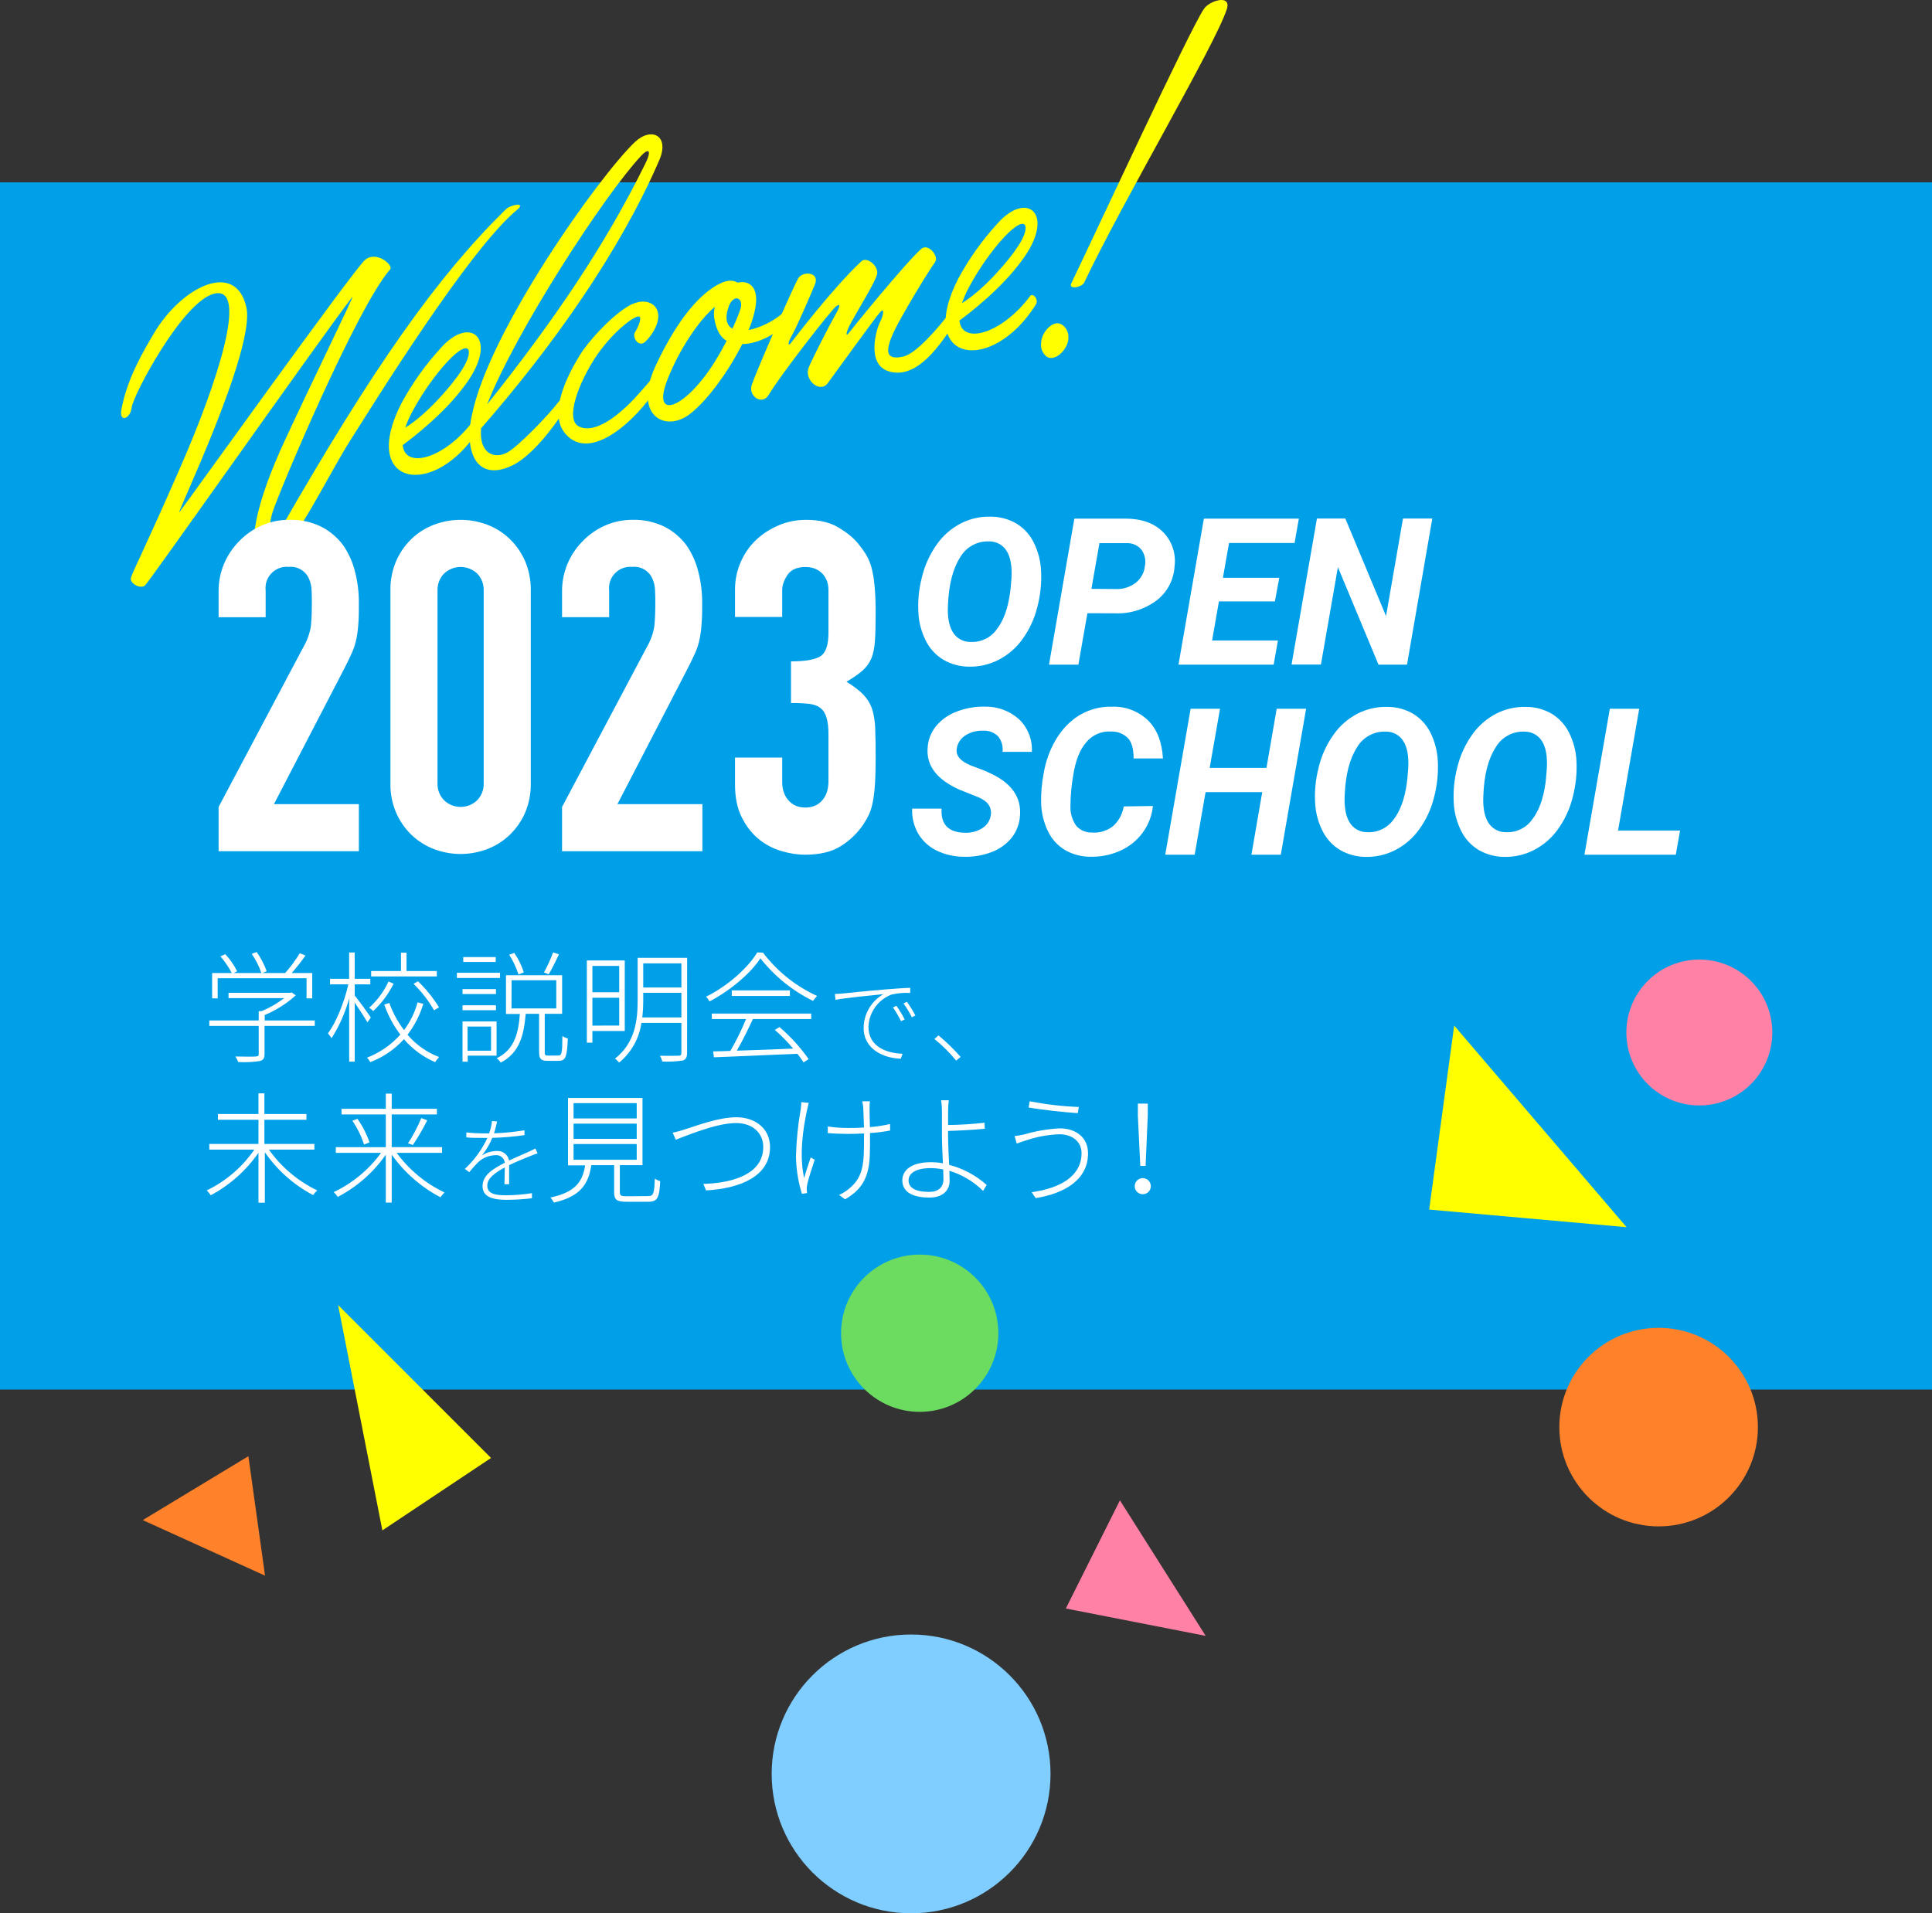 <?xml version="1.0" encoding="UTF-8"?>
<svg id="_レイヤー_2" data-name="レイヤー 2" xmlns="http://www.w3.org/2000/svg" width="480" height="475.463" viewBox="0 0 480 475.463">
  <rect x="0" y="0" width="480" height="475.463" fill="#333333" stroke="none"/>
  <g id="_レイヤー_1-2" data-name="レイヤー 1">
    <g>
      <path id="path1" d="m0,45.313h480v300H0V45.313Z" fill="#00a0e9"/>
      <path id="path2" d="m61.21,76.374c2.35,10.51-17.88,52.42-16.64,50.9,1.24-1.52,43.27-60.23,46.1-62.67,2.83-2.44,7.16,1.34,6.26,2.34-8.26,9.37-27.93,56-29.25,60.46s-.67,8.59,1.14,5.6c24.19-42.35,40-64.46,56.87-81,1.2-1.17,5-1.8,2.93,0-12,9.77-36.13,48.84-41.88,57.9s-16.74,32.29-21.39,29.73c-4.65-2.56-1.57-15.08,5.33-30,6.9-14.92,17.74-37,16.86-35.86-7.94,10.31-50.47,70.83-51.54,71.74-1.07.91-3.83-.49-3.47-1.93s3.14-6.56,12.3-27.52c9.16-20.96,17-45,8.48-43.11-7.82,1.75-20.24,25.25-20.58,28.25s-3.19,3.87-2.58.58c1.45-7.64,5.18-14.11,8.54-19.7,7.01-11.14,19.93-17.29,22.52-5.71Z" fill="#ff0"/>
      <path id="path3" d="m99.75,100.183c2.702-4.994,6.014-9.633,9.86-13.81,7.3-8.16,14.48-2.22,6,9.24-5.08,7-12.85,13-15.56,15,.56,6.07,10.44,3.41,17.55-6.07.59-.92,2.31.73,1.39,2.17-11.14,17.55-29.82,14.08-19.24-6.53Zm14.87-8.06c3.46-5.16,2.27-9-4.7-.86-2.921,3.482-5.472,7.259-7.61,11.27-.639,1.208-1.187,2.461-1.64,3.75,5.74-3.54,11.95-11.01,13.95-14.16Z" fill="#ff0"/>
      <path id="path4" d="m116.72,109.553l-.17.27c-.63.7-1.36-1-.7-2.1.09-.13.42-.66.92-1.44.069-1.01.22-2.014.45-3,4.12-20.85,31.52-59.41,40.53-68,4.09-3.84,8.76-1.62,6,4.63-9.65,22.31-26.12,45.82-44.23,66.53-.55,6.09,3.11,7.86,6.62,5.95,2.79-1.64,10.29-9.39,12.72-12.64.58-.92,2.3.73,1.38,2.17-3.25,5.12-8.36,11.44-12.82,13.68-6.29,3.1-10.19.26-10.7-6.05Zm43.59-68.86c1.93-3.93.43-3.59-1-2-9.09,9.69-31.13,43.56-38.3,61.83,16.88-21.15,29.47-39.84,39.3-59.83Z" fill="#ff0"/>
      <path id="path5" d="m162.86,96.874c-4.5,7.08-16,18.21-22.32,11-4.49-5,.44-14.63,3.5-19.59,1.72-2.86,7.07-9.13,11.92-12.13,4.85-3,9.44-.08,6.83,5.35-.619,1.286-1.462,2.45-2.49,3.44-1.69,1.5-3.3-1.18-2.55-2.36s1.87-3.68,1-3.94c-.87-.26-5.84,3.1-10.29,9.39-4.67,6.79-8.27,16.38-4.52,18,4.64,2.11,11.6-4.51,15.08-8.56,1.27-1.41,2.25-2.53,2.42-2.79.61-.9,2.33.74,1.42,2.19Z" fill="#ff0"/>
      <path id="path6" d="m187.46,77.513c-.363,1.539-.854,3.044-1.47,4.5,3.78-.74,8.48-3.36,10.29-6.36.64-1.16,3.56-1.7,3.12-.14-.49,1.35-5.38,8.19-12.9,9.76-.688.144-1.387.224-2.09.24-3.59,7.11-9.11,14.65-13.58,17.79-6,4-13.59-.34-7.88-12.54,5.71-12.2,11.41-18,15.65-20.16,2.51-1.35,4-.78,4.64-.36,3.01-.68,5.68,1.2,4.22,7.27Zm-21.52,16.53c-4.35,10.77,4.2,7.73,11.59-4.06,1.25-2,2.2-3.76,3-5.28-2.21-1.31-2.8-4-3.11-5.84-.105-.881-.037-1.775.2-2.63-4.18,3.52-8.87,10.76-11.68,17.81Zm17.93-17c1.14-2.95-1.52-4.27-2.8-.94-1.11,3.06-.49,4.84.9,5.54.716-1.487,1.351-3.013,1.9-4.57v-.03Z" fill="#ff0"/>
      <path id="path7" d="m218.73,79.863c.84-1.76,1-3.39,0-2.37s-11.92,16.18-13.13,17.8c-1.93,2.46-5.82-.84-4.71-3.9.72-1.85,5.26-10.75,6.56-13s1.52-3.26.19-2.18-13.75,17-16.62,21.85c-1.61,2.84-5.2.38-4.25-2.42,1.29-3.79,10.39-24.51,11.53-26.46s5.61-1.59,4.09,1.68c-.88,2.11-4.19,9.94-5.73,12.65-1.11,2-.78,2.54-.17,1.73s10.64-13.93,17.51-20.3c1.39-1.32,4.45,1.26,3.89,3.3s-4.53,8.44-6.29,11.65c-1.76,3.21-1.4,3.81-.71,2.86.69-.95,14.2-17.59,18-20.9,1.69-1.51,4.46,1.81,3.43,3.28-1.03,1.47-3.72,5.54-8.32,13.66-4.6,8.12-4.43,10.9.4,9.82,3.32-.74,9-7.53,11.27-10.51.69-1,2.3.72,1.49,2.14-3.27,5-9.28,14.35-16.45,12-5.58-1.78-2.96-10.7-1.98-12.38Z" fill="#ff0"/>
      <path id="path8" d="m238.08,69.233c2.695-4.996,6.004-9.635,9.85-13.81,7.3-8.16,14.48-2.22,6,9.24-5.08,7-12.85,13-15.56,15,.57,6.07,10.44,3.4,17.55-6.07.59-.92,2.31.72,1.39,2.17-11.14,17.55-29.82,14.08-19.23-6.53Zm14.86-8.06c3.46-5.16,2.27-8.95-4.7-.86-2.921,3.482-5.472,7.259-7.61,11.27-.636,1.208-1.18,2.461-1.63,3.75,5.73-3.54,11.94-11.01,13.94-14.16Z" fill="#ff0"/>
      <path id="path9" d="m265.44,83.823c.17,2.78-3.5,6.52-5.61,4.63-.893-.817-1.33-2.02-1.17-3.22.06-2.72,3.13-6.11,5.31-4.46.969.707,1.52,1.852,1.47,3.05Zm.79-13.57c6.15-12.75,29.22-62.62,32.85-68,1.33-2.09,6.92-3.8,5.73,0-2.86,8.86-25.73,47.53-35.46,68-.51,1.1-4.16,1.92-3.12,0Z" fill="#ff0"/>
      <path id="path10" d="m65.85,391.563l-30.38-13.81,26.24-15.88,4.14,29.69Z" fill="#ff8129"/>
      <path id="path11" d="m278.24,372.844l21.31,33.68-34.75-6.8,13.44-26.88Z" fill="#ff81a5"/>
      <path id="path12" d="m248.04,331.313c0,10.792-8.748,19.54-19.54,19.54s-19.54-8.748-19.54-19.54,8.748-19.54,19.54-19.54,19.54,8.748,19.54,19.54Z" fill="#6cdc60"/>
      <path id="path13" d="m122,362.313l-27,18-11-56,38,38Z" fill="#ff0"/>
      <path id="path14" d="m261,440.824c0,19.131-15.509,34.64-34.64,34.64s-34.64-15.509-34.64-34.64,15.509-34.64,34.64-34.64,34.64,15.509,34.64,34.64Z" fill="#80ceff"/>
      <path id="path15" d="m436.75,354.644c0,13.625-11.045,24.67-24.67,24.67s-24.67-11.045-24.67-24.67,11.045-24.67,24.67-24.67,24.67,11.045,24.67,24.67Z" fill="#ff8129"/>
      <path id="path16" d="m404.12,304.963l-49.05-4.38,6.22-45.72,42.83,50.1Z" fill="#ff0"/>
      <path id="path17" d="m435.015,243.762c7.08,7.08,7.08,18.559-0,25.64s-18.559,7.08-25.64 0-7.08-18.559,0-25.64c7.08-7.08,18.559-7.08,25.64 0Z" fill="#ff81a5"/>
      <path id="path18" d="m240.76,165.673c-2.236-.002-4.433-.592-6.37-1.71-1.871-1.124-3.383-2.758-4.36-4.71-1.114-2.195-1.748-4.601-1.86-7.06-.16-2.937.133-5.882.87-8.73.698-2.928,1.95-5.694,3.69-8.15,1.545-2.21,3.604-4.012,6-5.25,2.291-1.168,4.839-1.742,7.41-1.67,2.253-.006,4.466.591,6.41,1.73,1.863,1.141,3.359,2.793,4.31,4.76,1.079,2.183,1.689,4.567,1.79,7,.158,3.031-.159,6.067-.94,9-.711,2.882-1.974,5.599-3.72,8-1.532,2.137-3.551,3.879-5.89,5.08-2.267,1.169-4.789,1.757-7.34,1.71Zm10.34-19.64l.2-2.37c.16-2.95-.23-5.2-1.19-6.73-.924-1.511-2.579-2.42-4.35-2.39-2.974-.138-5.773,1.409-7.24,4-1.78,2.793-2.78,6.697-3,11.71-.17,2.94.22,5.21,1.17,6.79.912,1.564,2.599,2.513,4.41,2.48,2.538.153,4.98-.997,6.48-3.05,1.707-2.153,2.827-5.197,3.36-9.13l.16-1.31Z" fill="#fff"/>
      <path id="path19" d="m270.16,152.393l-2.24,12.78h-7.3l6.3-36.29h12.71c3.927,0,7.01,1.087,9.25,3.26,2.259,2.228,3.347,5.383,2.94,8.53-.162,3.355-1.789,6.47-4.45,8.52-2.982,2.237-6.645,3.375-10.37,3.22l-6.84-.02Zm1-6.06l6.08.05c1.752.065,3.475-.471,4.88-1.52,1.294-1.002,2.131-2.484,2.32-4.11.313-1.437.008-2.939-.84-4.14-.874-1.067-2.191-1.672-3.57-1.64h-6.88l-1.99,11.36Z" fill="#fff"/>
      <path id="path20" d="m316.74,149.453h-13.9l-1.7,9.72h16.35l-1.05,6h-23.65l6.31-36.29h23.6l-1.07,6.06h-16.28l-1.52,8.65h14l-1.09,5.86Z" fill="#fff"/>
      <path id="path21" d="m349.57,165.173h-7.08l-10.09-24.23-4.22,24.2h-7.3l6.31-36.29h7.05l10.12,24.25,4.21-24.25h7.28l-6.28,36.32Z" fill="#fff"/>
      <path id="path22" d="m246.14,202.713c.353-2-.62-3.513-2.92-4.54l-4.81-1.92c-5.607-2.487-8.257-5.923-7.95-10.31.09-1.958.789-3.839,2-5.38,1.345-1.66,3.109-2.93,5.11-3.68,2.257-.899,4.671-1.334,7.1-1.28,3.128-.077,6.168,1.043,8.5,3.13,2.197,2.108,3.362,5.07,3.19,8.11h-7.28c.163-1.373-.226-2.753-1.08-3.84-.993-.988-2.361-1.505-3.76-1.42-1.524-.069-3.034.325-4.33,1.13-1.175.713-1.978,1.904-2.2,3.26-.31,1.81.9,3.24,3.64,4.31l3.29,1.24,1.9.88c4.9,2.42,7.193,5.823,6.88,10.21-.102,2.017-.821,3.955-2.06,5.55-1.315,1.621-3.042,2.858-5,3.58-2.216.849-4.579,1.247-6.95,1.17-2.384-.006-4.735-.56-6.87-1.62-1.913-.965-3.494-2.48-4.54-4.35-1.003-1.835-1.478-3.912-1.37-6h7.3c-.233,3.94,1.703,5.94,5.81,6,1.547.067,3.076-.345,4.38-1.18,1.069-.691,1.801-1.796,2.02-3.05Z" fill="#fff"/>
      <path id="path23" d="m286.44,200.294c-.245,2.413-1.132,4.717-2.57,6.67-1.443,1.944-3.366,3.481-5.58,4.46-2.334,1.046-4.874,1.552-7.43,1.48-2.193.006-4.349-.567-6.25-1.66-1.814-1.088-3.273-2.679-4.2-4.58-1.06-2.159-1.653-4.517-1.74-6.92-.071-2.556.143-5.112.64-7.62.471-2.851,1.449-5.595,2.89-8.1,1.242-2.194,2.928-4.104,4.95-5.61,2.679-1.927,5.922-2.909,9.22-2.79,3.325-.107,6.55,1.146,8.93,3.47,2.21,2.26,3.41,5.38,3.63,9.39h-7.28c0-2.29-.45-4-1.37-5-1.112-1.149-2.662-1.768-4.26-1.7-2.355-.14-4.636.852-6.14,2.67-1.61,1.86-2.68,4.58-3.23,8.15-.455,2.575-.689,5.185-.7,7.8-.058,1.735.459,3.44,1.47,4.85.959,1.067,2.336,1.662,3.77,1.63,1.917.176,3.828-.389,5.34-1.58,1.418-1.283,2.356-3.012,2.66-4.9l7.25-.11Z" fill="#fff"/>
      <path id="path24" d="m318.21,212.404h-7.3l2.69-15.55h-14.08l-2.71,15.55h-7.31l6.31-36.28h7.3l-2.57,14.7h14.11l2.54-14.7h7.31l-6.29,36.28Z" fill="#fff"/>
      <path id="path25" d="m339.32,212.944c-2.232-.003-4.424-.589-6.36-1.7-1.874-1.128-3.389-2.765-4.37-4.72-1.111-2.195-1.741-4.602-1.85-7.06-.165-2.934.129-5.876.87-8.72.687-2.931,1.94-5.7,3.69-8.15,1.542-2.215,3.602-4.021,6-5.26,2.293-1.165,4.84-1.739,7.41-1.67,2.252-0,4.464.596,6.41,1.73,1.858,1.147,3.353,2.797,4.31,4.76,1.074,2.185,1.683,4.568,1.79,7,.153,3.031-.164,6.067-.94,9-.711,2.882-1.974,5.599-3.72,8-1.534,2.135-3.553,3.876-5.89,5.08-2.27,1.17-4.796,1.758-7.35,1.71Zm10.35-19.64l.2-2.36c.16-3-.23-5.2-1.19-6.73-.922-1.515-2.577-2.428-4.35-2.4-2.974-.138-5.773,1.409-7.24,4-1.78,2.793-2.78,6.697-3,11.71-.16,2.95.23,5.21,1.18,6.8.912,1.564,2.599,2.513,4.41,2.48,2.539.145,4.979-1.007,6.48-3.06,1.707-2.153,2.827-5.197,3.36-9.13l.15-1.31Z" fill="#fff"/>
      <path id="path26" d="m373.77,212.944c-2.235-.004-4.43-.589-6.37-1.7-1.873-1.126-3.386-2.763-4.36-4.72-1.11-2.196-1.744-4.602-1.86-7.06-.16-2.934.133-5.875.87-8.72.696-2.928,1.948-5.695,3.69-8.15,1.547-2.211,3.606-4.015,6-5.26,2.293-1.163,4.84-1.737,7.41-1.67,2.252-.001,4.464.596,6.41,1.73,1.861,1.144,3.356,2.795,4.31,4.76,1.077,2.184,1.69,4.567,1.8,7,.15,3.031-.171,6.067-.95,9-.712,2.88-1.971,5.596-3.71,8-1.538,2.135-3.56,3.876-5.9,5.08-2.267,1.169-4.789,1.757-7.34,1.71Zm10.34-19.64l.2-2.36c.16-3-.23-5.2-1.19-6.73-.92-1.512-2.571-2.424-4.34-2.4-2.975-.14-5.775,1.407-7.24,4-1.793,2.793-2.793,6.697-3,11.71-.17,2.95.22,5.21,1.17,6.8.912,1.564,2.599,2.513,4.41,2.48,2.539.145,4.979-1.007,6.48-3.06,1.707-2.153,2.83-5.197,3.37-9.13l.14-1.31Z" fill="#fff"/>
      <path id="path27" d="m402,206.404h15.4l-1.05,6h-22.7l6.31-36.28h7.3l-5.26,30.28Z" fill="#fff"/>
      <path id="path28" d="m54.31,211.534v-11l21.1-39.8c.938-1.608,1.562-3.379,1.84-5.22.15-1.49.23-3.34.23-5.56,0-1,0-2.05-.06-3.16-.018-1.005-.232-1.997-.63-2.92-.839-2.003-2.89-3.221-5.05-3-1.586-.153-3.156.42-4.271,1.558s-1.655,2.72-1.469,4.302v6.65h-11.69v-6.44c-.015-2.363.452-4.703,1.37-6.88.892-2.099,2.178-4.007,3.79-5.62,1.566-1.626,3.434-2.931,5.5-3.84,2.17-.958,4.518-1.445,6.89-1.43,2.711-.076,5.402.493,7.85,1.66,2.139,1.074,4.003,2.624,5.45,4.53,1.394,1.977,2.411,4.194,3,6.54.671,2.545,1.007,5.168,1,7.8,0,2,0,3.65-.11,5-.072,1.288-.226,2.571-.46,3.84-.241,1.263-.627,2.495-1.15,3.67-.533,1.22-1.26,2.71-2.18,4.47l-17.2,33.15h21.1v11.7h-34.85Z" fill="#fff"/>
      <path id="path29" d="m97,146.733c-.046-2.524.445-5.03,1.44-7.35.905-2.069,2.21-3.938,3.84-5.5,1.599-1.529,3.49-2.719,5.56-3.5,4.251-1.6,8.939-1.6,13.19,0,2.07.781,3.961,1.971,5.56,3.5,1.63,1.564,2.938,3.433,3.85,5.5.987,2.323,1.474,4.827,1.43,7.35v47.94c.045,2.52-.443,5.021-1.43,7.34-.909,2.069-2.218,3.938-3.85,5.5-1.599,1.529-3.49,2.719-5.56,3.5-4.249,1.613-8.941,1.613-13.19,0-2.07-.781-3.961-1.971-5.56-3.5-1.633-1.56-2.938-3.43-3.84-5.5-.995-2.317-1.486-4.819-1.44-7.34v-47.94Zm11.7,47.94c-.049,1.554.531,3.061,1.61,4.18,2.303,2.228,5.957,2.228,8.26,0,1.075-1.121,1.652-2.628,1.6-4.18v-47.94c.052-1.555-.524-3.066-1.6-4.19-2.315-2.197-5.945-2.197-8.26,0-1.078,1.123-1.659,2.634-1.61,4.19v47.94Z" fill="#fff"/>
      <path id="path30" d="m139.64,211.534v-11l21.1-39.8c.938-1.608,1.562-3.379,1.84-5.22.15-1.49.23-3.34.23-5.56,0-1,0-2.05-.06-3.16-.018-1.005-.232-1.997-.63-2.92-.839-2.003-2.89-3.221-5.05-3-1.581-.145-3.144.429-4.255,1.563-1.111,1.134-1.653,2.709-1.475,4.287v6.65h-11.7v-6.43c-.015-2.363.452-4.703,1.37-6.88.892-2.099,2.178-4.007,3.79-5.62,1.567-1.629,3.439-2.933,5.51-3.84,2.166-.959,4.511-1.446,6.88-1.43,2.699-.066,5.375.506,7.81,1.67,2.139,1.074,4.003,2.624,5.45,4.53,1.394,1.977,2.411,4.194,3,6.54.671,2.545,1.007,5.168,1,7.8,0,2,0,3.65-.12,5-.072,1.288-.226,2.571-.46,3.84-.242,1.262-.624,2.493-1.14,3.67-.54,1.22-1.267,2.71-2.18,4.47l-17.15,33.14h21.11v11.7h-34.87Z" fill="#fff"/>
      <path id="path32" d="m78.2,254.943h-12.48v7c0,1-.27,1.5-1.2,1.74-1.768.255-3.556.336-5.34.24-.175-.485-.407-.949-.69-1.38,2.58.06,4.44.06,5.07,0s.72-.18.72-.6v-7h-12.28v-1.35h12.28v-2.31h.72c1.997-.843,3.882-1.932,5.61-3.24h-13.83v-1.32h15.36l.33-.09,1,.72c-2.277,2.052-4.883,3.705-7.71,4.89v1.35h12.44v1.35Zm-24.12-6.84h-1.38v-6.3h4.89c-.787-1.478-1.732-2.866-2.82-4.14l1.2-.54c1.178,1.262,2.168,2.686,2.94,4.23l-.84.45h6.87c-.574-1.694-1.382-3.299-2.4-4.77l1.23-.45c1.038,1.473,1.875,3.077,2.49,4.77l-1.08.45h5.67c1.353-1.53,2.568-3.176,3.63-4.92l1.41.57c-1.051,1.518-2.193,2.971-3.42,4.35h5.1v6.3h-1.41v-5h-22.08v5Z" fill="#fff"/>
      <path id="path33" d="m91.28,254.043c-.57-1-2.07-3.33-3.15-4.89v14.67h-1.38v-15.72c-.953,3.502-2.429,6.84-4.38,9.9-.256-.431-.558-.833-.9-1.2,2-2.64,4.08-7.74,5.07-12.18h-4.54v-1.38h4.74v-6.54h1.38v6.54h3.88v1.38h-3.87v2.76c.9,1.11,3.45,4.59,4,5.49l-.85,1.17Zm13.89-4.59c-.827,2.78-2.159,5.383-3.93,7.68,2.108,2.486,4.812,4.395,7.86,5.55-.38.381-.715.804-1,1.26-2.984-1.28-5.632-3.231-7.74-5.7-2.3,2.531-5.164,4.483-8.36,5.7-.225-.401-.497-.773-.81-1.11,3.174-1.229,6.012-3.192,8.28-5.73-1.723-2.261-3.073-4.783-4-7.47l1.26-.39c.851,2.431,2.087,4.71,3.66,6.75,1.538-2.072,2.678-4.411,3.36-6.9l1.42.36Zm-7.38-5c-1.27,2.555-2.987,4.861-5.07,6.81-.293-.324-.63-.607-1-.84,2.028-1.819,3.662-4.035,4.8-6.51l1.27.54Zm10.74-1.8h-16.32v-1.35h7.41v-4.56h1.38v4.56h7.5l.03,1.35Zm-4.68,1.2c2.007,1.931,3.761,4.108,5.22,6.48l-1.23.72c-1.39-2.414-3.106-4.625-5.1-6.57l1.11-.63Z" fill="#fff"/>
      <path id="path34" d="m124.22,243.033h-10.71v-1.29h10.71v1.29Zm-1,4h-8.31v-1.23h8.31v1.23Zm-8.31,2.79h8.31v1.23h-8.31v-1.23Zm8.46,12.51h-7.17v1.5h-1.29v-10h8.46v8.5Zm-.21-23.28h-8.07v-1.21h8.07v1.21Zm-7,16.05v6h5.84v-6h-5.84Zm22.56,7.2c.84,0,1-.6,1-4.86.41.287.867.501,1.35.63-.18,4.5-.54,5.55-2.22,5.55h-2.75c-1.68,0-2.16-.42-2.16-2.16v-9.52h-3.33c-.45,5.46-1.62,9.75-6.21,12.12-.268-.415-.606-.781-1-1.08,4.35-2.1,5.4-6.12,5.76-11h-3.45v-9.63h13.95v9.59h-4.32v9.54c0,.72.12.84.9.84l2.48-.02Zm-9.9-20.13c-.562-1.73-1.338-3.383-2.31-4.92l1.26-.45c1.011,1.492,1.809,3.117,2.37,4.83l-1.32.54Zm-1.74,8.43h11.13v-7h-11.11l-.02,7Zm11.79-13.44c-.78,1.65-1.77,3.69-2.55,4.95l-1.17-.45c.873-1.613,1.635-3.283,2.28-5l1.44.5Z" fill="#fff"/>
      <path id="path35" d="m147.18,256.204v2.91h-1.38v-20.43h9.42v17.52h-8.04Zm0-16.17v6.54h6.66v-6.54h-6.66Zm6.66,14.82v-6.91h-6.66v6.93l6.66-.02Zm16.86,6.75c0,1.14-.28,1.68-1.11,1.95-1.672.238-3.363.318-5.05.24-.121-.503-.31-.987-.56-1.44,2.13.06,4,0,4.56,0s.75-.18.75-.75v-7.41h-9.93c-.549,3.869-2.53,7.391-5.55,9.87-.289-.375-.625-.711-1-1,5.07-4,5.61-9.69,5.61-14.46v-10.58h12.3l-.02,23.58Zm-1.41-8.76v-6.12h-9.48v1.89c.005,1.414-.075,2.826-.24,4.23h9.72Zm-9.48-13.44v6h9.48v-6h-9.48Z" fill="#fff"/>
      <path id="path36" d="m189.55,236.733c3.529,4.642,8.149,8.342,13.45,10.77-.374.376-.709.788-1,1.23-5.097-2.508-9.566-6.127-13.08-10.59-2.43,3.75-7.47,8-12.63,10.71-.233-.429-.526-.823-.87-1.17,5.19-2.55,10.29-7,12.72-11l1.41.05Zm-12.72,15.15h24.72v1.35h-14.49c-1.17,2.49-2.64,5.55-4,7.86,4.17-.12,9.12-.3,14-.51-1.397-1.666-2.921-3.221-4.56-4.65l1.17-.69c2.735,2.335,5.164,5.006,7.23,7.95l-1.26.81c-.469-.739-.979-1.45-1.53-2.13-7.56.3-15.57.66-20.73.87l-.21-1.47c1.26,0,2.7-.06,4.29-.12,1.473-2.551,2.776-5.197,3.9-7.92h-8.49l-.04-1.35Zm19.41-5.76v1.38h-14.43v-1.38h14.43Z" fill="#fff"/>
      <path id="path37" d="m209.43,246.883c1.27-.12,6.1-.65,10.49-1,2.69-.21,4.68-.36,6.22-.4v1.27c-1.571-.083-3.147.055-4.68.41-3.327,1.287-5.566,4.435-5.69,8,0,5.09,4.73,6.58,8.47,6.7l-.43,1.22c-4.06-.07-9.24-2.23-9.24-7.63.021-3.478,1.897-6.681,4.92-8.4-2.09.21-9.43.91-11.91,1.41l-.16-1.44c.91-.08,1.58-.08,2.01-.14Zm15.34,6.46l-.91.43c-.581-1.191-1.249-2.338-2-3.43l.86-.39c.763,1.08,1.448,2.213,2.05,3.39Zm2.66-1l-.88.45c-.595-1.198-1.287-2.345-2.07-3.43l.84-.41c.789,1.089,1.494,2.235,2.11,3.43v-.04Z" fill="#fff"/>
      <path id="path38" d="m237.56,263.563c-1.616-1.966-3.425-3.765-5.4-5.37l1-.89c1.975,1.632,3.814,3.421,5.5,5.35l-1.1.91Z" fill="#fff"/>
      <path id="path39" d="m66.8,285.683c3.081,4.338,7.209,7.826,12,10.14-.378.349-.714.742-1,1.17-4.797-2.535-8.913-6.188-12-10.65v12.54h-1.58v-12.42c-3.056,4.411-7.118,8.031-11.85,10.56-.302-.425-.636-.827-1-1.2,4.754-2.296,8.827-5.791,11.82-10.14h-11.19v-1.41h12.22v-6h-10.08v-1.44h10.08v-5.13h1.47v5.13h10.44v1.44h-10.44v6h12.42v1.41h-11.31Z" fill="#fff"/>
      <path id="path40" d="m98.55,286.493c3.086,4.211,7.168,7.592,11.88,9.84-.365.373-.699.774-1,1.2-4.808-2.537-8.955-6.164-12.11-10.59v11.91h-1.47v-11.91c-3.079,4.408-7.175,8.009-11.94,10.5-.275-.445-.612-.849-1-1.2,4.677-2.21,8.722-5.563,11.76-9.75h-11.24v-1.41h12.42v-8.14h-11v-1.4h11v-3.78h1.47v3.78h11.22v1.4h-11.22v8.13h12.51v1.41l-11.28.01Zm-9.75-8.46c1.278,1.795,2.288,3.765,3,5.85l-1.35.54c-.679-2.1-1.659-4.091-2.91-5.91l1.26-.48Zm12.57,6.09c1.288-1.986,2.393-4.084,3.3-6.27l1.47.54c-1.051,2.128-2.243,4.183-3.57,6.15l-1.2-.42Z" fill="#fff"/>
      <path id="path41" d="m125.33,294.294c0-1,.09-2.86.09-4.18-2.44,1.3-4.36,2.69-4.36,4.52,0,2.16,2.25,2.4,4.8,2.4,2.114-.021,4.223-.198,6.31-.53v1.27c-2.111.25-4.234.38-6.36.39-3.21,0-5.92-.63-5.92-3.41s2.71-4.35,5.52-5.81h0c-.055-.563-.336-1.08-.779-1.433-.443-.352-1.01-.51-1.571-.437-1.615.037-3.157.679-4.32,1.8-.766.765-1.487,1.573-2.16,2.42l-1.08-.82c2.347-2.178,4.246-4.794,5.59-7.7h-1.39c-1.06,0-2.52,0-3.84-.12v-1.24c1.298.151,2.603.231,3.91.24h1.75c.361-.991.603-2.022.72-3.07l1.27.1c-.16.74-.4,1.8-.76,2.95,2.533-.088,5.059-.339,7.56-.75v1.2c-2.651.388-5.322.615-8,.68-.646,1.581-1.518,3.06-2.59,4.39,1.077-.709,2.331-1.101,3.62-1.13,1.505-.139,2.867.894,3.14,2.38,1.85-.89,3.6-1.59,5-2.24.58-.26,1-.48,1.54-.76l.53,1.22c-.563.171-1.118.371-1.66.6-1.51.6-3.43,1.37-5.4,2.33v4.75l-1.16-.01Z" fill="#fff"/>
      <path id="path42" d="m161,297.234c1.32,0,1.56-.51,1.68-4.35.407.293.865.506,1.35.63-.21,4.11-.66,5.13-2.94,5.13h-5.39c-2.43,0-3.12-.45-3.12-2.37v-6.72h-5.67c-.72,4.86-2.85,7.8-9.3,9.3-.22-.464-.514-.89-.87-1.26,6.09-1.29,8-3.84,8.64-8h-4.26v-16.75h18.51v16.71h-5.63v6.72c0,.84.3,1,1.74,1l5.26-.04Zm-18.5-19.29h15.69v-3.81h-15.69v3.81Zm0,5.07h15.69v-3.78h-15.69v3.78Zm0,5.19h15.69v-3.9h-15.69v3.9Z" fill="#fff"/>
      <path id="path43" d="m170.22,280.643c2.64-.84,8.34-3,12.69-3,4.65,0,8.4,2.73,8.4,7.41,0,7.32-7.5,10.29-15.9,10.77l-.66-1.62c7.62-.21,14.88-2.58,14.88-9.18,0-3.3-2.49-5.94-6.75-5.94-5.16,0-13,3.45-15,4.14l-.75-1.74c1.045-.22,2.077-.501,3.09-.84Z" fill="#fff"/>
      <path id="path44" d="m200.93,274.073c-.12.42-.27,1.11-.39,1.62-1.08,4.92-2,11.49-.75,17.07.39-1.44,1.05-3.45,1.62-5.13l1,.57c-.6,1.77-1.59,4.8-1.86,6.15-.097.413-.137.836-.12,1.26,0,.27.09.63.09.87l-1.29.18c-.928-3.015-1.423-6.146-1.47-9.3.103-3.974.504-7.936,1.2-11.85.077-.537.117-1.078.12-1.62l1.85.18Zm20.22,6.87c-1.651.32-3.321.531-5,.63v.87c0,6.75.3,11.91-6.21,15.6l-1.48-1.1c.924-.398,1.781-.938,2.54-1.6,3.72-3,3.66-6.75,3.66-12.9v-.78c-1.32.09-2.67.12-4,.12-1.5,0-3.75-.09-5-.21v-1.63c1.656.242,3.327.363,5,.36,1.29,0,2.64,0,4-.12-.06-1.95-.15-4.26-.18-4.92-.05-.536-.14-1.068-.27-1.59h1.92c-.068.517-.098,1.038-.09,1.56,0,.63,0,2.94.09,4.86,1.685-.122,3.358-.383,5-.78l.02,1.63Z" fill="#fff"/>
      <path id="path45" d="m235.54,281.943c0,2,.15,5,.27,7.53,3.463.901,6.662,2.615,9.33,5l-.9,1.47c-2.339-2.326-5.213-4.042-8.37-5,0,1,.06,1.83.06,2.49,0,2.28-1.59,4.17-5,4.17-4,0-6.75-1.26-6.75-4.29,0-2.43,2.13-4.5,7.08-4.5,1.006-.004,2.011.086,3,.27-.12-2.46-.24-5.28-.24-7.2v-5.79c.006-.894-.064-1.788-.21-2.67h1.92c-.113.886-.173,1.777-.18,2.67v3.48c3.028-.038,6.051-.228,9.06-.57l.06,1.5c-2.73.27-6.66.48-9.12.54l-.01.9Zm-1.2,8.67c-1.036-.215-2.092-.326-3.15-.33-3.51,0-5.46,1.2-5.46,3.06s1.77,2.85,5.07,2.85c2.34,0,3.6-1.11,3.6-3.21,0-.58-.03-1.39-.06-2.35v-.02Z" fill="#fff"/>
      <path id="path46" d="m263.2,281.873c-2.83.098-5.631.613-8.31,1.53-.93.27-1.62.54-2.28.78l-.54-1.86c.818-.092,1.629-.232,2.43-.42,2.871-.844,5.831-1.348,8.82-1.5,3.93,0,7,2.22,7,6.21,0,6.48-5.67,9.93-13,11.13l-1-1.47c7.11-1,12.39-4,12.39-9.72.01-2.82-2.27-4.68-5.51-4.68Zm4.83-6.78l-.27,1.53c-3.18-.21-8.88-.81-12.21-1.41l.27-1.53c4.019.773,8.09,1.245,12.18,1.41h.03Z" fill="#fff"/>
      <path id="path47" d="m281.92,294.773c0-1.105.895-2,2-2s2,.895,2,2-.895,2-2,2-2-.895-2-2Zm.78-17.52v-3h2.46v3l-.54,12.48h-1.32l-.6-12.48Z" fill="#fff"/>
      <path d="m196.521,164.356c3.524,0,5.958-.42,7.299-1.264,1.341-.842,2.011-2.796,2.011-5.861v-10.576c0-1.685-.516-3.063-1.551-4.137s-2.433-1.61-4.196-1.61c-2.068,0-3.545.651-4.425,1.954-.882,1.304-1.322,2.568-1.322,3.793v6.667h-11.726v-6.782c0-2.374.46-4.635,1.381-6.782.919-2.145,2.183-3.984,3.793-5.517,1.61-1.532,3.485-2.758,5.632-3.678,2.145-.919,4.444-1.379,6.896-1.379,3.22,0,5.88.632,7.99,1.896,2.107,1.264,3.696,2.548,4.769,3.85.766.92,1.438,1.839,2.013,2.76.575.919,1.052,2.03,1.436,3.333.689,2.529,1.035,6.285,1.035,11.266,0,2.836-.057,5.134-.174,6.896-.115,1.763-.401,3.218-.861,4.368-.537,1.226-1.283,2.261-2.242,3.103-.959.844-2.28,1.764-3.965,2.76,1.839,1.15,3.235,2.223,4.196,3.218.957.997,1.665,2.147,2.126,3.449.46,1.379.728,3.008.804,4.885s.116,4.272.116,7.183c0,2.683-.057,4.906-.174,6.667-.115,1.764-.287,3.22-.516,4.368-.231,1.228-.538,2.263-.92,3.105-.384.844-.882,1.723-1.494,2.643-1.457,2.147-3.317,3.928-5.576,5.345-2.261,1.419-5.229,2.126-8.907,2.126-1.839,0-3.793-.307-5.863-.919-2.068-.613-3.947-1.61-5.632-2.989-1.686-1.381-3.086-3.18-4.196-5.403-1.111-2.221-1.667-4.942-1.667-8.162v-6.665h11.726v6.092c0,1.839.516,3.352,1.551,4.54,1.035,1.19,2.431,1.782,4.196,1.782,1.763,0,3.161-.592,4.196-1.782,1.035-1.188,1.551-2.777,1.551-4.771v-11.724c0-3.218-.613-5.325-1.839-6.321-.689-.613-1.629-.995-2.815-1.15-1.19-.153-2.74-.231-4.656-.231v-10.345Z" fill="#fff"/>
    </g>
  </g>
</svg>